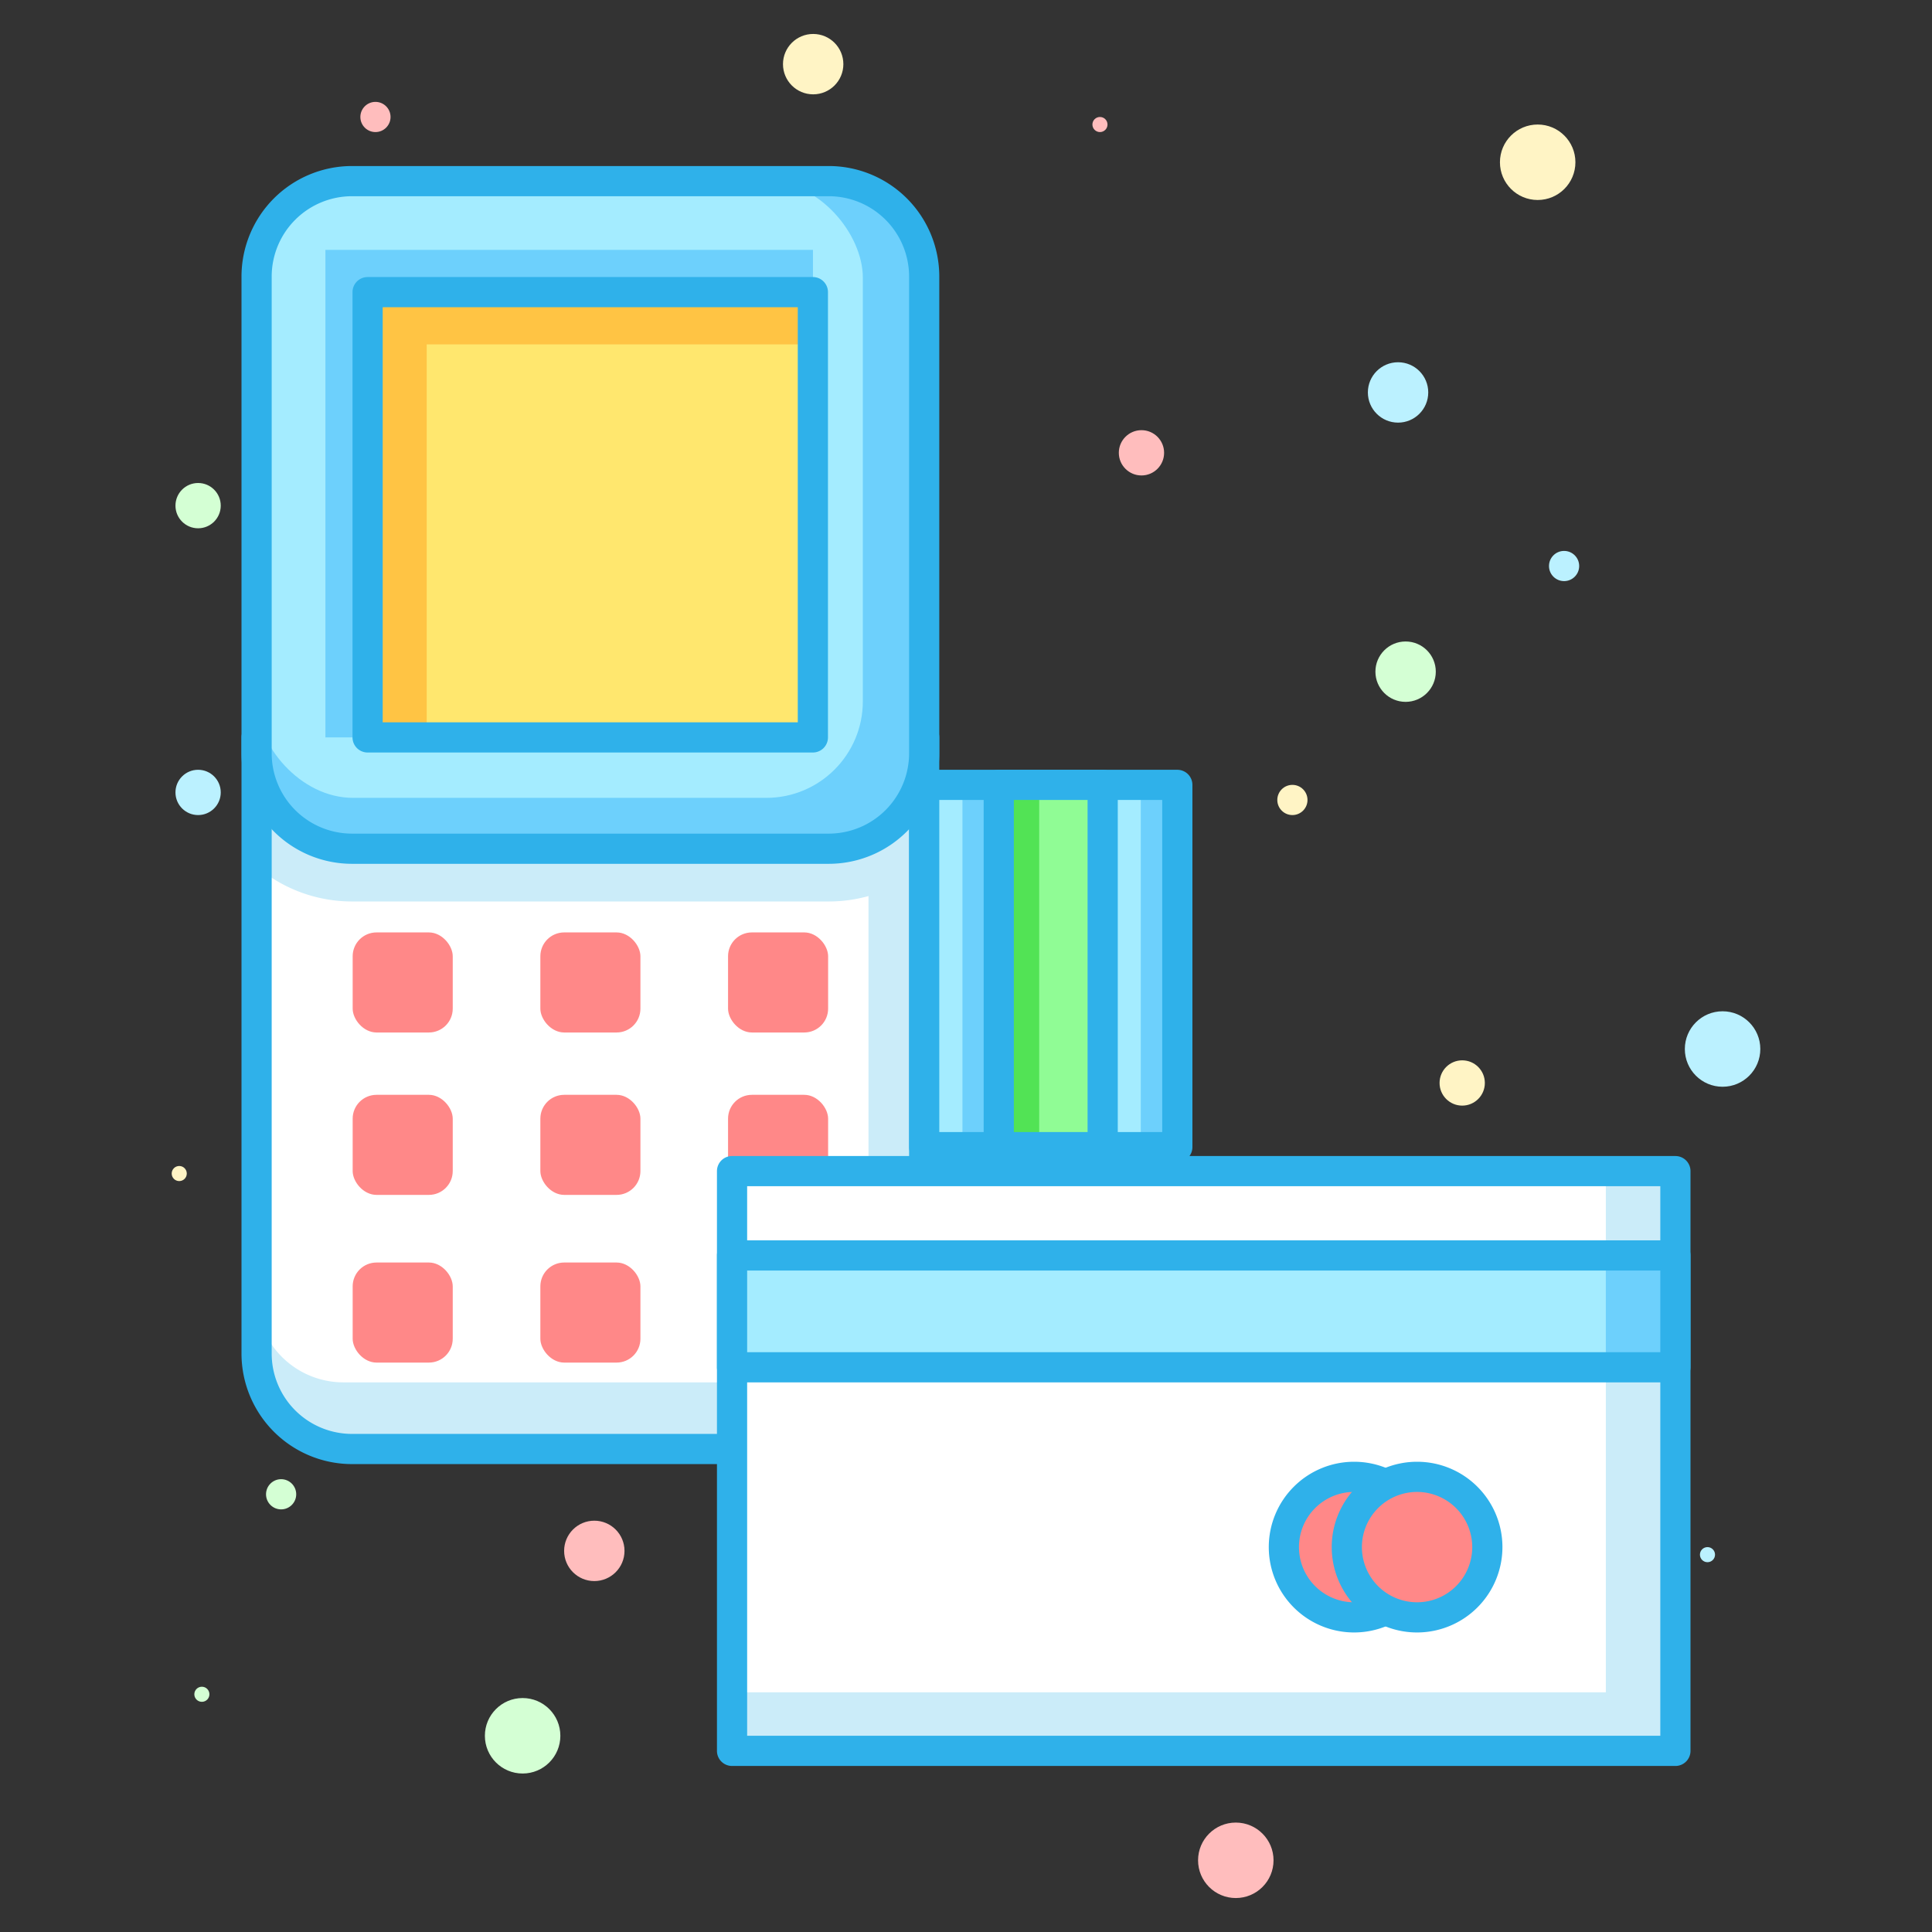 <?xml version="1.0" encoding="utf-8"?>
<!-- Uploaded to: SVG Repo, www.svgrepo.com, Generator: SVG Repo Mixer Tools -->
<svg width="800px" height="800px" viewBox="0 0 256 256" xmlns="http://www.w3.org/2000/svg">
<rect x="0" y="0" width="256" height="256" fill="#333333" stroke="none"/>
<defs>
<style>.cls-1{fill:#cbecf9;}.cls-2{fill:#ffffff;}.cls-3{fill:#2fb1ea;}.cls-4{fill:#6dd0fc;}.cls-5{fill:#a4ecff;}.cls-6{fill:#ffc444;}.cls-7{fill:#ffe76e;}.cls-8{fill:#f88;}.cls-9{fill:#7adafc;}.cls-10{fill:#52e355;}.cls-11{fill:#90fc95;}.cls-12{fill:#d4ffd4;}.cls-13{fill:#ffbdbd;}.cls-14{fill:#bbf1ff;}.cls-15{fill:#fff4c5;}</style>
</defs>
<title>business economic finance interprise company payment method</title>
<g id="Layer_2" data-name="Layer 2">
<path class="cls-1" d="M31.08,100.63h81.65a12.64,12.64,0,0,1,12.64,12.64v63.18a12.64,12.64,0,0,1-12.64,12.64H31.08a0,0,0,0,1,0,0V100.63A0,0,0,0,1,31.08,100.63Z" transform="translate(223.08 66.63) rotate(90)"/>
<path class="cls-2" d="M31.81,99.9h73.94a11.52,11.52,0,0,1,11.52,11.52v58A11.52,11.52,0,0,1,105.75,181H31.81a0,0,0,0,1,0,0V99.9A0,0,0,0,1,31.81,99.9Z" transform="translate(214.98 65.9) rotate(90)"/>
<path class="cls-1" d="M34,97.71v17.11a19.54,19.54,0,0,0,12.64,4.63h63.18a19.54,19.54,0,0,0,12.64-4.63V97.71Z"/>
<path class="cls-3" d="M109.82,194H46.64A14.65,14.65,0,0,1,32,179.36V97.71a2,2,0,0,1,2-2h88.46a2,2,0,0,1,2,2v81.65A14.65,14.65,0,0,1,109.82,194ZM36,99.71v79.65A10.65,10.65,0,0,0,46.64,190h63.18a10.65,10.65,0,0,0,10.64-10.64V99.71Z"/>
<rect class="cls-4" x="34" y="24" width="88.46" height="88.46" rx="12.64" ry="12.64"/>
<rect class="cls-5" x="34" y="24" width="80.33" height="81.72" rx="12.79" ry="12.79"/>
<path class="cls-3" d="M109.82,114.46H46.64A14.65,14.65,0,0,1,32,99.82V36.64A14.65,14.65,0,0,1,46.64,22h63.18a14.65,14.65,0,0,1,14.64,14.64V99.82A14.65,14.65,0,0,1,109.82,114.46ZM46.64,26A10.65,10.65,0,0,0,36,36.64V99.82a10.65,10.65,0,0,0,10.64,10.64h63.18a10.65,10.65,0,0,0,10.64-10.64V36.64A10.65,10.65,0,0,0,109.82,26Z"/>
<rect class="cls-4" x="43.11" y="33.11" width="64.6" height="64.6" transform="translate(140.83 -10) rotate(90)"/>
<rect class="cls-6" x="48.74" y="38.74" width="58.97" height="58.97" transform="translate(146.46 -10) rotate(90)"/>
<rect class="cls-7" x="56.09" y="46.09" width="52.08" height="51.17" transform="translate(153.8 -10.46) rotate(90)"/>
<path class="cls-3" d="M107.71,99.71h-59a2,2,0,0,1-2-2v-59a2,2,0,0,1,2-2h59a2,2,0,0,1,2,2v59A2,2,0,0,1,107.71,99.71Zm-57-4h55v-55h-55Z"/>
<rect class="cls-8" x="46.73" y="123.55" width="13.26" height="13.26" rx="3.16" ry="3.16"/>
<rect class="cls-8" x="71.6" y="123.55" width="13.26" height="13.26" rx="3.16" ry="3.16"/>
<rect class="cls-8" x="96.47" y="123.55" width="13.26" height="13.26" rx="3.16" ry="3.16"/>
<rect class="cls-8" x="46.73" y="145.07" width="13.26" height="13.26" rx="3.16" ry="3.16"/>
<rect class="cls-8" x="71.6" y="145.07" width="13.26" height="13.26" rx="3.16" ry="3.16"/>
<rect class="cls-8" x="96.47" y="145.07" width="13.26" height="13.26" rx="3.16" ry="3.16"/>
<rect class="cls-8" x="46.73" y="167.29" width="13.26" height="13.26" rx="3.16" ry="3.16"/>
<rect class="cls-8" x="71.6" y="167.29" width="13.26" height="13.26" rx="3.16" ry="3.16"/>
<rect class="cls-9" x="96.47" y="167.29" width="13.26" height="13.26" rx="3.16" ry="3.16"/>
<rect class="cls-4" x="122.46" y="104" width="33.54" height="48"/>
<rect class="cls-5" x="122.46" y="104" width="28.7" height="48"/>
<rect class="cls-4" x="127.53" y="104" width="18.58" height="48"/>
<path class="cls-3" d="M156,154H122.46a2,2,0,0,1-2-2V104a2,2,0,0,1,2-2H156a2,2,0,0,1,2,2v48A2,2,0,0,1,156,154Zm-31.54-4H154V106H124.46Z"/>
<rect class="cls-10" x="132.34" y="104" width="13.77" height="48"/>
<rect class="cls-11" x="137.7" y="104" width="8.42" height="48"/>
<path class="cls-3" d="M146.11,154H132.34a2,2,0,0,1-2-2V104a2,2,0,0,1,2-2h13.77a2,2,0,0,1,2,2v48A2,2,0,0,1,146.11,154Zm-11.77-4h9.77V106h-9.77Z"/>
<rect class="cls-1" x="96.97" y="155.18" width="125.03" height="76.82"/>
<rect class="cls-2" x="96.97" y="155.18" width="115.81" height="69.06"/>
<path class="cls-3" d="M222,234H97a2,2,0,0,1-2-2V155.18a2,2,0,0,1,2-2H222a2,2,0,0,1,2,2V232A2,2,0,0,1,222,234ZM99,230H220V157.18H99Z"/>
<circle class="cls-8" cx="179.43" cy="205" r="9.31"/>
<path class="cls-3" d="M179.43,216.31A11.31,11.31,0,1,1,190.74,205,11.32,11.32,0,0,1,179.43,216.31Zm0-18.62a7.31,7.31,0,1,0,7.31,7.31A7.32,7.32,0,0,0,179.43,197.69Z"/>
<circle class="cls-8" cx="187.77" cy="205" r="9.31"/>
<path class="cls-3" d="M187.77,216.31A11.31,11.31,0,1,1,199.08,205,11.32,11.32,0,0,1,187.77,216.31Zm0-18.62a7.31,7.31,0,1,0,7.31,7.31A7.32,7.32,0,0,0,187.77,197.69Z"/>
<rect class="cls-4" x="96.97" y="166.35" width="125.03" height="14.82"/>
<rect class="cls-5" x="96.97" y="166.35" width="115.81" height="14.82"/>
<path class="cls-3" d="M222,183.17H97a2,2,0,0,1-2-2V166.35a2,2,0,0,1,2-2H222a2,2,0,0,1,2,2v14.82A2,2,0,0,1,222,183.17Zm-123-4H220V168.35H99Z"/>
<circle class="cls-12" cx="69.25" cy="230" r="5"/>
<circle class="cls-12" cx="186.25" cy="89" r="4"/>
<circle class="cls-12" cx="26.25" cy="67" r="3"/>
<circle class="cls-12" cx="37.25" cy="198" r="2"/>
<circle class="cls-12" cx="26.75" cy="224.5" r="1"/>
<circle class="cls-13" cx="163.75" cy="246.5" r="5"/>
<circle class="cls-13" cx="78.75" cy="205.5" r="4"/>
<circle class="cls-13" cx="151.25" cy="60" r="3"/>
<circle class="cls-13" cx="49.75" cy="15.5" r="2"/>
<circle class="cls-13" cx="145.75" cy="16.5" r="1"/>
<circle class="cls-14" cx="228.25" cy="139" r="5"/>
<circle class="cls-14" cx="185.25" cy="52" r="4"/>
<circle class="cls-14" cx="26.25" cy="105" r="3"/>
<circle class="cls-14" cx="207.25" cy="75" r="2"/>
<circle class="cls-14" cx="226.25" cy="206" r="1"/>
<circle class="cls-15" cx="203.75" cy="21.5" r="5"/>
<circle class="cls-15" cx="107.75" cy="8.5" r="4"/>
<circle class="cls-15" cx="193.75" cy="143.5" r="3"/>
<circle class="cls-15" cx="171.25" cy="106" r="2"/>
<circle class="cls-15" cx="23.75" cy="155.5" r="1"/>
</g>
</svg>